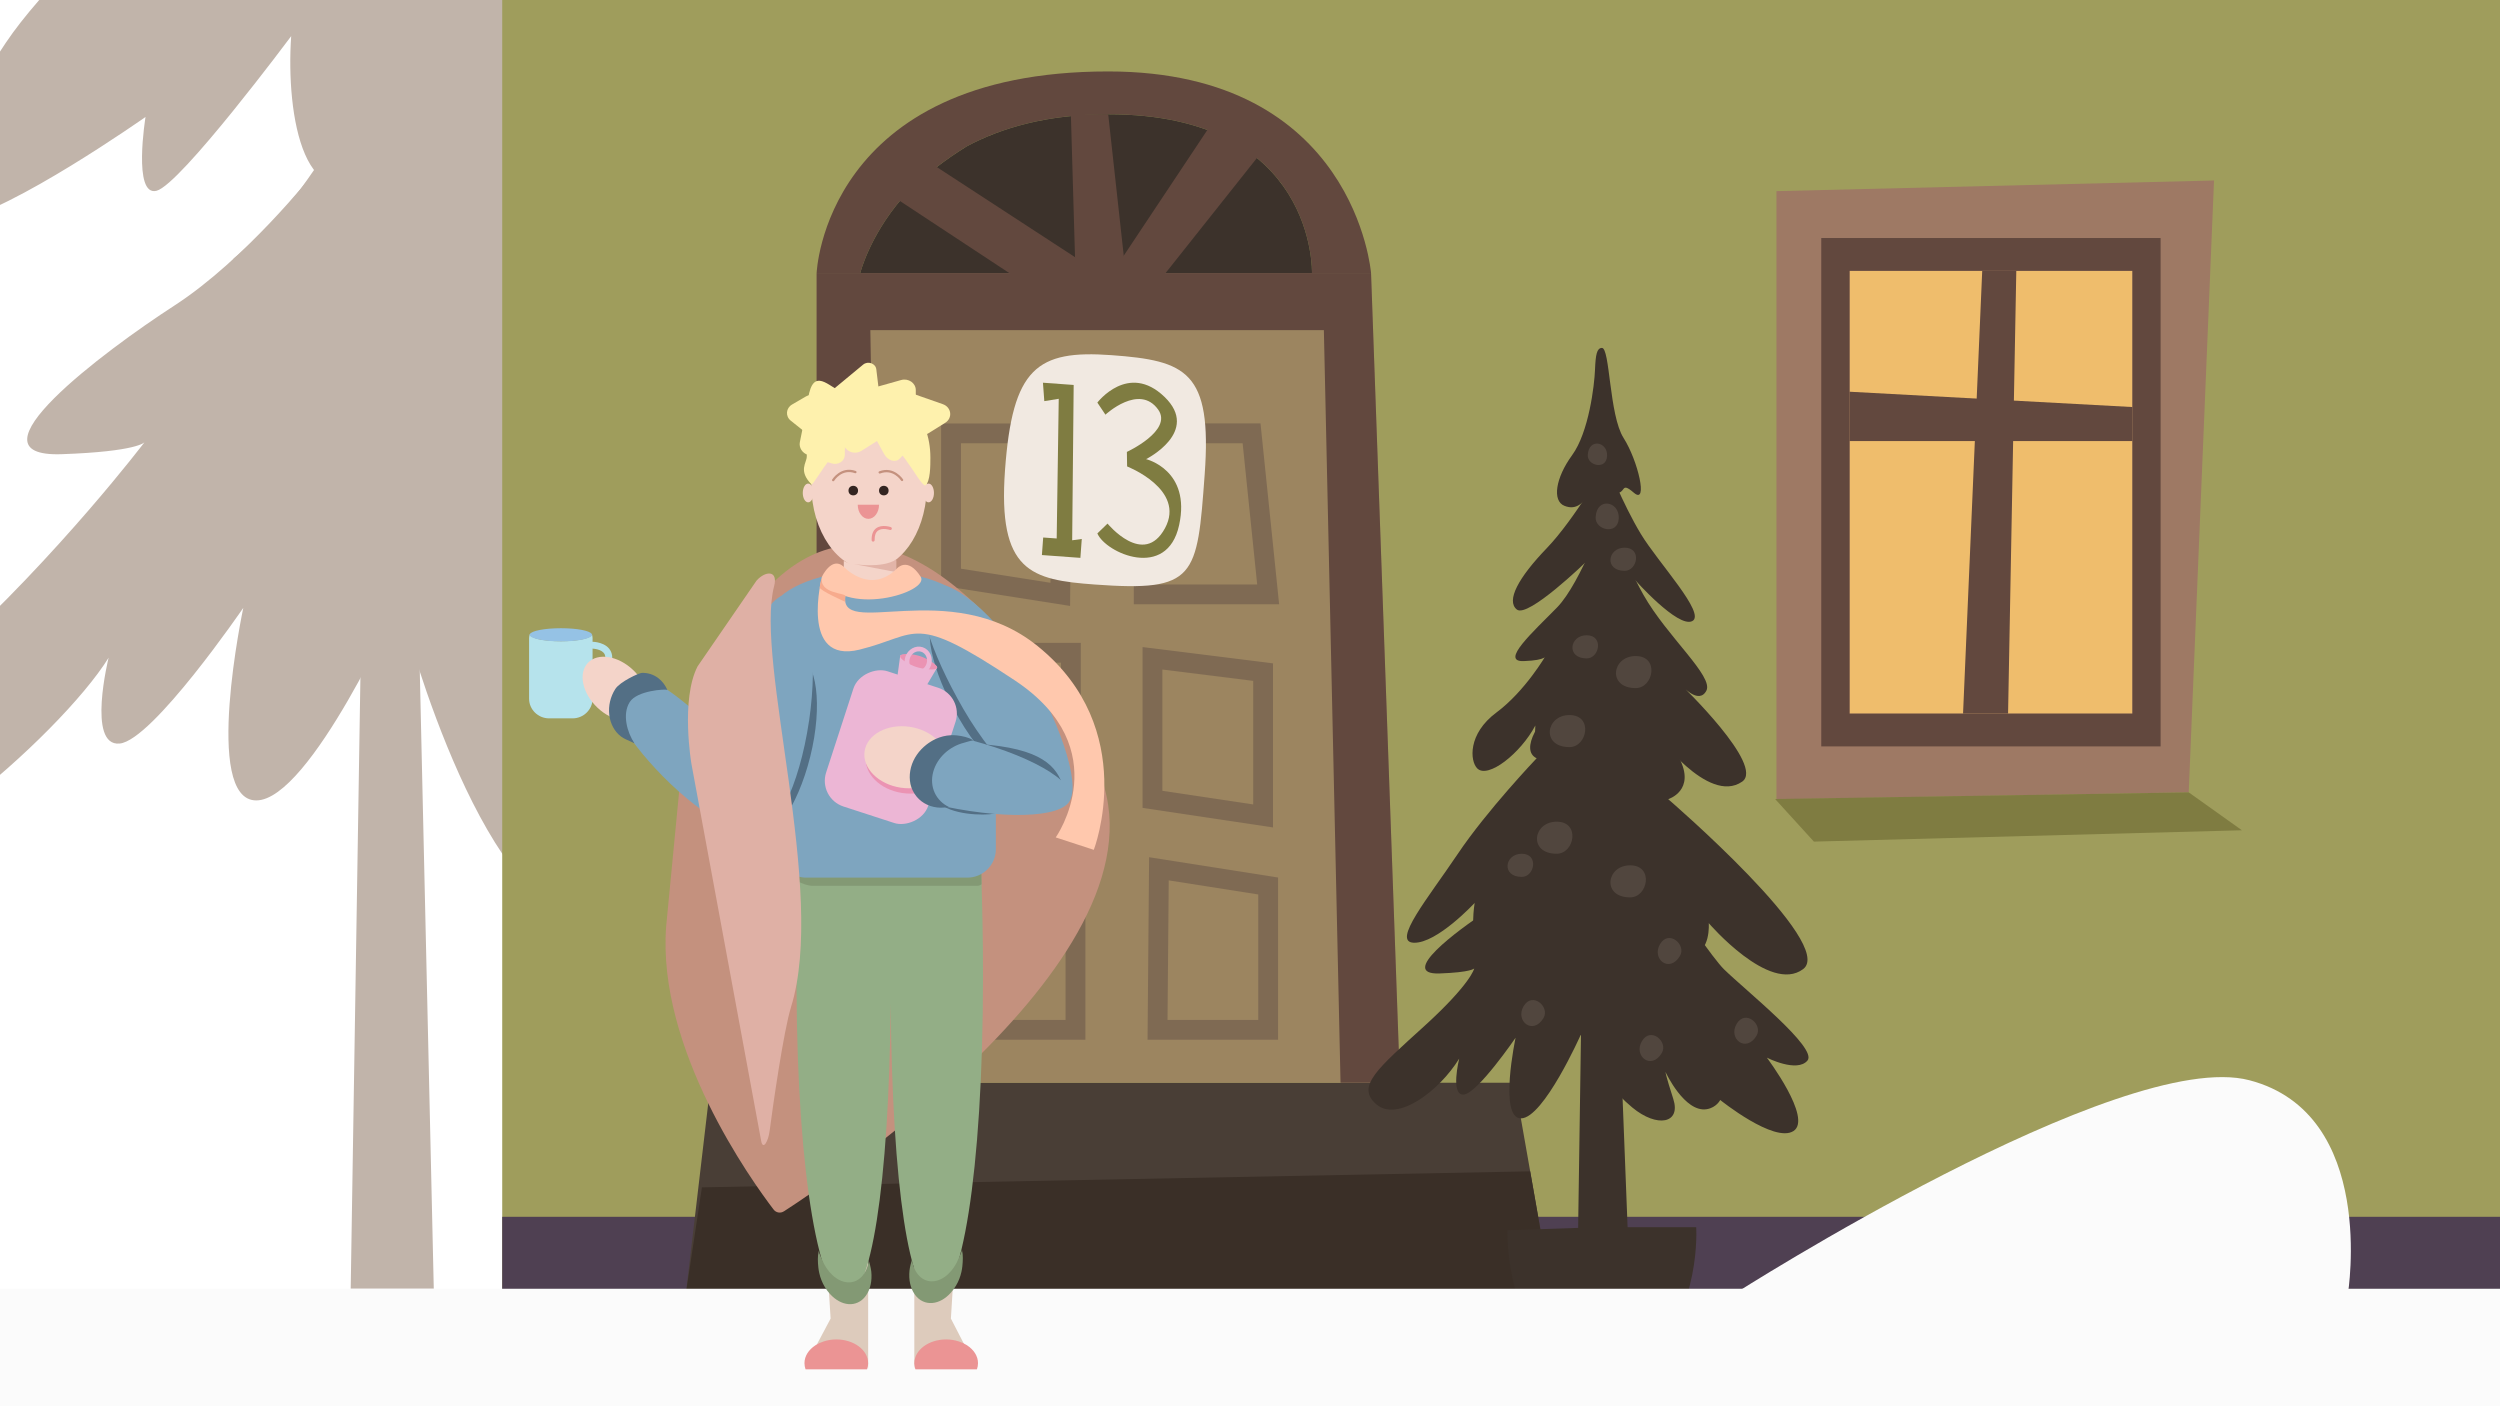 <?xml version="1.0" encoding="UTF-8"?><svg id="Ebene_1" xmlns="http://www.w3.org/2000/svg" viewBox="0 0 1920 1080"><defs><style>.cls-1{fill:#f4d4c9;}.cls-2{fill:#f7ab8d;}.cls-3{fill:#ecb6d5;}.cls-4{fill:#eb9494;}.cls-5{fill:#eb93b3;}.cls-6{fill:#f1e9e1;}.cls-7{fill:#efbd6c;}.cls-8{fill:#ffc8ad;}.cls-9{fill:#fef1ad;}.cls-10{fill:#fbfbfb;}.cls-11{fill:#e5b6a3;}.cls-12{fill:#7f6a53;}.cls-13{fill:#7ea5bf;}.cls-14{fill:#7f7c41;}.cls-15{fill:#9f9d5c;}.cls-16{fill:#93ae86;}.cls-17{fill:#b7b6ed;}.cls-18{fill:#9e7964;}.cls-19{fill:#9c8560;}.cls-20{fill:#c1b4aa;}.cls-21{fill:#b6e3ec;}.cls-22{fill:#332521;}.cls-23{fill:#ddcbbc;}.cls-24{fill:#c4917e;}.cls-25{fill:#e2b4a8;}.cls-26{fill:#dfb0a5;}.cls-27{fill:#95c2e5;}.cls-28{fill:#536f85;}.cls-29{fill:#493e36;}.cls-30{fill:#3a2f27;}.cls-31{fill:#3c322b;}.cls-32{fill:#62483e;}.cls-33{fill:#62554f;}.cls-34{fill:#839974;}.cls-35{fill:#51463e;}.cls-36{fill:#4f4052;}</style></defs><g><polygon class="cls-20" points="301.24 -418.39 291.69 -418.39 269.34 989.77 333.14 989.77 301.24 -418.39"/><path class="cls-20" d="M240.48,133.51s-52.1,65.9-106.51,101.14c-54.4,35.25-163.3,116.83-86.59,114.17,58.31-2.02,63.6-9.19,63.6-9.19,0,0-65.13,85.82-150.95,163.98-85.82,78.16-139.46,124.9-101.14,157.85,38.31,32.95,186.96-95.78,224.51-156.31,0,0-16.86,68.2,8.43,65.9,25.29-2.3,95.01-104.21,95.01-104.21,0,0-31.42,147.88,9.96,147.88s109.57-153.25,109.57-153.25c0,0,53.64,216.08,135.62,245.96,81.99,29.88,65.9-39.84,51.34-85.05-14.56-45.21-31.42-92.72-31.42-92.72,0,0,34.89,75.15,75.86,68.2,17.73-3.01,24.52-16.86,24.52-16.86,0,0,137.16,121.07,172.4,98.08,35.25-22.99-52.1-155.55-52.1-155.55,0,0,52.87,30.65,72.03,7.66,19.16-22.99-146.35-151.72-185.43-190.03C530.12,302.85,329.55-6.13,329.55-6.13l-89.07,139.64Z"/><path class="cls-20" d="M179.44,198.6s-29.42,73.05,40.71,79.39c70.13,6.34,93.39-19.03,93.39-19.03,0,0,7.23,61.32,52.25,59.2,45.02-2.11,57.7-25.37,57.7-25.37,0,0,79.89,44.68,102.32-7.26L329.55-6.13s-75.43,120.2-98.69,151.22c-23.26,31.02-51.42,53.5-51.42,53.5Z"/><path class="cls-20" d="M361.32-411.51s-23.02,71.36-78.27,117.4c-55.25,46.04-88.63,103.59-57.55,118.55,0,0-166.9,127.76-220.99,208.33C-49.58,113.34-75.98,176.42-33.83,169.52c42.14-6.9,145.59-79.69,145.59-79.69,0,0-9.96,61.3,8.43,56.7,18.39-4.6,103.44-118.77,103.44-118.77-4.22,60.51,10.09,147.77,67.31,100.57,0,0,15.73,115.87,81.54,115.87s77.24-94.41,77.24-94.41c0,0,21.46,40.05,58.65,35.76,37.19-4.29,32.9-58.65,32.9-58.65,0,0,111.57,130.17,173.08,84.4,61.51-45.77-247.47-311.84-247.47-311.84,0,0,51.5-15.73,20.03-75.81-31.47-60.08-125.57-235.17-125.57-235.17Z"/></g><g><rect class="cls-15" x="385.7" y="-6.13" width="1586.24" height="998.55"/><rect class="cls-36" x="385.7" y="934.5" width="1586.24" height="57.92"/><polygon class="cls-29" points="526.89 992.42 545.79 831.56 1163.2 831.56 1191.52 992.37 526.89 992.42"/><polygon class="cls-30" points="539.07 911.89 1175.18 899.58 1191.52 992.37 526.89 992.42 539.07 911.89"/><g><polygon class="cls-18" points="1680.94 608.53 1700.36 138.62 1364.32 146.79 1364.32 613.86 1680.94 608.53"/><rect class="cls-7" x="1420.45" y="207.97" width="217.26" height="340.1"/><path class="cls-32" d="M1398.73,573.24V182.8h260.62v390.44h-260.62Zm238.98-365.27h-217.26v340.1h217.26V207.97Z"/><polygon class="cls-32" points="1507.62 548.07 1522.34 207.97 1548.52 207.97 1542.2 548.07 1507.62 548.07"/><polygon class="cls-32" points="1637.71 312.61 1420.45 300.84 1420.45 338.75 1637.71 338.75 1637.71 312.61"/><polyline class="cls-14" points="1680.94 608.53 1363.26 613.62 1393.07 646.36 1721.81 637.66 1680.94 608.53"/></g><g><path class="cls-32" d="M1007.59,209.7s3.65-121.94-156.49-121.94c-46.28,0-81.75,10.2-108.69,24.66-16.75,10.35-31.36,21.92-43.69,33.34l-.15,.15c-29.84,31.36-37.91,63.78-37.91,63.78h-33.49s5.94-154.82,223.93-154.82c189.83,0,201.86,154.82,201.86,154.82h-45.36Z"/><polygon class="cls-19" points="1075.18 831.56 627.17 831.56 627.17 209.7 1052.96 209.7 1075.18 831.56"/><path class="cls-31" d="M1007.59,209.7h-346.93s8.07-32.43,37.91-63.78l.15-.15c12.33-11.42,26.94-22.99,43.69-33.34,26.94-14.46,62.41-24.66,108.69-24.66,160.15,0,156.49,121.94,156.49,121.94Z"/><g><path class="cls-12" d="M821.82,465.36l-99.05-15.59v-124.57h100.26l-1.2,140.17Zm-83.83-28.6l68.76,10.82,.94-107.16h-69.69v96.34Z"/><path class="cls-12" d="M982.38,464.08h-111.62v-138.89h97.31l14.3,138.89Zm-96.39-15.22h79.53l-11.18-108.44h-68.35v108.44Z"/><path class="cls-12" d="M981.56,798.51h-100.24l1.19-140.17,99.05,15.59v124.57Zm-84.9-15.22h69.68v-96.34l-68.76-10.82-.92,107.16Z"/><path class="cls-12" d="M833.58,798.51h-97.31l-14.33-138.89h111.65v138.89Zm-83.58-15.22h68.35v-108.44h-79.53l11.18,108.44Z"/><path class="cls-12" d="M830.04,630h-115.35l16.74-136.3h98.61v136.3Zm-98.13-15.22h82.91v-105.85h-69.92l-12.99,105.85Z"/><path class="cls-12" d="M977.67,635.48l-100.18-15.02v-123.51l100.18,12.52v126.01Zm-84.96-28.13l69.74,10.46v-94.9l-69.74-8.71v93.15Z"/></g><polygon class="cls-32" points="825.97 209.7 822.43 87.77 851.1 87.77 865.27 216.68 825.97 209.7"/><polygon class="cls-32" points="851.18 214.18 931.47 93.48 973.95 110.48 878.37 230.85 851.18 214.18"/><polygon class="cls-32" points="709.5 121.81 851.18 214.18 807.21 230.85 682.59 148.73 709.5 121.81"/><path class="cls-33" d="M729.48,585.54c19.89,0,25.39-13.01,26.12-24.4,.73-11.39-8.22-18.35-26.12-18.35-11.02,0-17.9,6.05-18.89,23.91-.99,17.85,18.89,18.85,18.89,18.85Z"/><polygon class="cls-32" points="1075.18 831.56 1029.53 831.56 1016.73 253.54 668.42 253.54 678.03 831.56 627.17 831.56 627.17 209.7 1052.96 209.7 1075.18 831.56"/></g><g><path class="cls-6" d="M840.76,448.91c77.85,5.68,78.66-5.44,84.44-84.63,5.78-79.19-14.22-87.33-71.58-91.52-57.36-4.19-76.04,9.88-81.76,88.12-5.71,78.24,20.17,84.47,68.9,88.03Z"/><polygon class="cls-14" points="813.11 306.28 811.54 413.55 801.17 412.8 800.18 426.28 829.74 428.44 830.8 413.92 823.43 414.94 824.58 295.64 800.98 293.92 802.03 308.07 813.11 306.28"/><path class="cls-14" d="M848.97,318.46l-6.2-9.27s23.76-31.22,51.57-4.39c27.81,26.83-14.15,47.81-14.15,47.81,0,0,34.64,8.29,25.37,50.73-9.27,42.44-56.3,21.46-62.79,6.34l7.82-7.57s27.73,33.86,44.13,3.54c16.11-29.78-29.1-47.43-29.1-47.43l-.18-11.16s35.54-16.38,24.03-32.5c-14.51-20.31-40.49,3.9-40.49,3.9Z"/></g><path class="cls-10" d="M1331.96,993.7s297.21-189.86,395.61-164.07c98.4,25.79,75.61,164.07,75.61,164.07h-471.23Z"/><g><g><g><polygon class="cls-31" points="1226.67 342.64 1220.89 342.64 1211.85 953.65 1250.43 953.65 1226.67 342.64"/><path class="cls-31" d="M1186.41,657.49s-21.81,27.58-44.58,42.34c-22.77,14.75-68.36,48.91-36.24,47.79,24.41-.85,26.62-3.85,26.62-3.85,0,0-2.24,11.4-38.16,44.11-35.92,32.72-53.04,46.47-37,60.26,16.04,13.79,47.9-9.75,63.61-35.09,0,0-7.06,28.55,3.53,27.58,10.58-.96,39.77-43.62,39.77-43.62,0,0-13.15,61.9,4.17,61.9s45.87-64.15,45.87-64.15c0,0,11.48,32.54,39.62,55.82,19.01,15.74,37.56,12.37,31.47-6.56-6.09-18.92-5.98-20.72-5.98-20.72,0,0,14.6,31.46,31.75,28.55,7.42-1.26,10.26-7.06,10.26-7.06,0,0,41.55,33.44,56.31,23.82,14.75-9.62-20.48-56.32-20.48-56.32,0,0,23.19,11.82,31.21,2.19,8.02-9.62-47.79-54.04-64.15-70.08-16.36-16.04-100.32-145.38-100.32-145.38l-37.28,58.45Z"/><path class="cls-31" d="M1230.2,267.19c6.35-.39,5.56,51.66,16.69,69.14,11.13,17.48,19.07,51.66,7.95,42.12-11.13-9.54-4.94,1.47-15.63,.29-10.68-1.19-6.88-20.41-14.48-6.41-7.6,14-13.77,19.94-23.26,16.14-9.49-3.8-6.88-21.36,5.93-38.92,12.82-17.56,17.09-53.64,17.56-65.51,.47-11.87,1.44-16.62,5.23-16.85Z"/><path class="cls-31" d="M1233.98,355.47s-24.57,43.2-46.17,65.65c-21.6,22.45-31.34,40.24-22.87,47.01,8.47,6.78,52.94-36.43,52.94-36.43,0,0,12.28,40.24,27.95,39.81,15.67-.42,9.74-26.26,9.74-26.26,0,0,33.04,37.27,44.05,31.77,11.01-5.51-26.22-45-39.44-66.92-14.21-23.56-26.21-54.64-26.21-54.64Z"/><path class="cls-31" d="M1234.76,389.6s-20.36,57.98-38.99,76.97c-18.63,18.99-43.95,41.79-25.59,41.15,18.36-.63,17.09-4.43,17.09-4.43,0,0-15.86,27.45-38.02,43.91-22.16,16.46-20.32,37.34-14.73,42.93,8.19,8.19,33.23-11.42,44.62-32.94,0,0-2.01,23.34,8.76,25.88,10.76,2.53,34.57-44.95,34.38-60.15,0,0,1.71,66.48,21.97,64.58,0,0,15.19-1.9,12.66-34.82,0,0,5.96,23.78,12.08,20.9,3.69-1.74,2.48-10.93,2.48-10.93,0,0,40.16,55.83,66.47,37.67,17.76-12.27-46.52-74.02-46.52-74.02,0,0,13.11,15.23,19.03,4.23,5.92-11-30.03-41.45-48.22-73.59-18.19-32.14-27.48-67.33-27.48-67.33Z"/><path class="cls-31" d="M1237,483.59s-9.64,29.87-32.76,49.14c-23.13,19.27-37.1,43.36-24.09,49.63,0,0-38.05,39.87-60.69,73.6-22.65,33.73-50.74,67.43-33.72,68.06,17.86,.66,46.8-30.57,46.8-30.57,0,0-4.17,25.66,3.53,23.74,7.7-1.92,43.3-49.72,43.3-49.72-1.77,25.33,4.22,61.86,28.17,42.1,0,0,6.59,48.5,34.13,48.5s32.33-39.52,32.33-39.52c0,0,8.98,16.77,24.55,14.97,15.57-1.8,13.77-24.55,13.77-24.55,0,0,46.71,54.49,72.45,35.33,25.75-19.16-103.59-130.54-103.59-130.54,0,0,21.56-6.59,8.38-31.74-13.17-25.15-52.57-98.44-52.57-98.44Z"/></g><g><path class="cls-35" d="M1168.72,673.46c9.9,0,13.26-17.78,0-17.78s-15.82,17.78,0,17.78Z"/><path class="cls-35" d="M1218.55,505.66c9.9,0,13.26-17.78,0-17.78s-15.82,17.78,0,17.78Z"/><path class="cls-35" d="M1247.75,438.4c9.9,0,13.26-17.78,0-17.78s-15.82,17.78,0,17.78Z"/><path class="cls-35" d="M1225.45,397.26c-.47,9.89,17.13,14.09,17.76,.84,.62-13.25-17.01-16.64-17.76-.84Z"/><path class="cls-35" d="M1219.42,349.46c-.39,8.26,14.31,11.76,14.83,.7,.52-11.06-14.21-13.9-14.83-.7Z"/><path class="cls-35" d="M1290.22,734.14c5.05-8.51-8.51-20.48-15.29-9.08-6.77,11.41,7.21,22.68,15.29,9.08Z"/><path class="cls-35" d="M1349.04,795.38c5.05-8.51-8.51-20.48-15.29-9.08-6.77,11.41,7.21,22.68,15.29,9.08Z"/><path class="cls-35" d="M1276.29,808.66c5.05-8.51-8.51-20.48-15.29-9.08-6.77,11.41,7.21,22.68,15.29,9.08Z"/><path class="cls-35" d="M1185.44,781.8c5.05-8.51-8.51-20.48-15.29-9.08-6.77,11.41,7.21,22.68,15.29,9.08Z"/><path class="cls-35" d="M1195.53,655.68c13.71,0,18.37-24.62,0-24.62s-21.91,24.62,0,24.62Z"/><path class="cls-35" d="M1251.95,689.19c13.71,0,18.37-24.62,0-24.62s-21.91,24.62,0,24.62Z"/><path class="cls-35" d="M1205.36,573.78c13.71,0,18.37-24.62,0-24.62s-21.91,24.62,0,24.62Z"/><path class="cls-35" d="M1256.21,528.46c13.71,0,18.37-24.62,0-24.62s-21.91,24.62,0,24.62Z"/></g></g><path class="cls-31" d="M1227.8,942.48h74.88s4.25,63.52-37.44,102.51h-73.9s-33.63-36.71-33.63-100.16l70.1-2.35Z"/></g></g><rect class="cls-10" y="989.77" width="1920" height="90.23"/><g id="August_Mackenzie"><g><path class="cls-24" d="M601.98,930.32c-2.57,1.67-5.97,1.07-7.84-1.37-16.65-21.79-89.93-123.57-82.49-217.9l11.45-118.86c-.93,2.67-.47,0,.6-4.67,1.4-6.27,10.41-6.11,11.55,.23l42.35,235.06c1.17,6.44,10.44,6.47,11.58,0,2.64-14.82,6.57-31.23,12.25-49.35,29.57-94.47,2.87-248.97-6.21-295.05-1-5.07-7.61-6.51-10.58-2.27l-10.68,15.18c-4.37,6.21-13.85,0-9.84-6.44,1.13-1.84,2.3-3.64,3.47-5.44,45.15-68.71,132.58-124.67,268.62,98.21,85.19,139.58-194.88,327.29-234.15,352.65l-.07,.03Z"/><path class="cls-23" d="M666.75,925.78v125.87c0-12.38-11.01-22.46-24.59-22.46-3.47,0-6.77,2.27-9.78,3.47-2.3,.9-6.21,9.54-8.08,11.01-.17,.13,.5-6.31,.5-6.31l13.11-24.69-5.51-86.89c2.57,4.07,9.31,6.94,17.19,6.94s14.62-2.9,17.19-6.94h-.03Z"/><path class="cls-4" d="M666.75,1046.94c0,1.64-.27,3.24-.87,4.71h-47.22c-.53-1.5-.83-3.07-.83-4.71,0-5.44,3.2-10.31,8.28-13.65,0,0,.07-.07,.23-.17,1.87-1.2,3.94-2.17,6.24-2.9,2.97-.97,6.27-1.54,9.71-1.54,13.48,0,24.43,8.18,24.43,18.25h.03Z"/><path class="cls-23" d="M702.19,925.78v125.87c0-12.38,10.71-22.46,23.93-22.46,3.37,0,6.61,2.27,9.51,3.47,2.24,.9,6.04,9.54,7.88,11.01,.17,.13-.47-6.31-.47-6.31l-12.75-24.69,5.37-86.89c-2.5,4.07-9.08,6.94-16.72,6.94s-14.22-2.9-16.72-6.94h-.03Z"/><path class="cls-4" d="M702.19,1046.94c0,1.64,.27,3.24,.87,4.71h47.22c.53-1.5,.83-3.07,.83-4.71,0-5.44-3.2-10.31-8.28-13.65,0,0-.07-.07-.23-.17-1.87-1.2-3.94-2.17-6.24-2.9-2.97-.97-6.27-1.54-9.71-1.54-13.48,0-24.43,8.18-24.43,18.25h-.03Z"/><path class="cls-16" d="M754.95,749.76c0,153.63-17.12,247.54-36.81,247.54s-32.84-85.26-34.1-226.21c-1.27,140.99-15.55,225.88-34.57,225.88s-37.21-89.26-37.74-238.76c-.03-2.37-.03-4.71-.03-7.11v-1.23c0-16.42,.23-32.5,.5-48.12,.07-.7,.07-1.4,.07-2.1,.03-.97,.03-1.87,.1-2.84h0c.03-2.5,.1-4.94,.23-7.34-.07-.13-.07-.33,0-.43,.03-2.64,.1-5.27,.27-7.91-.07-.03,0-.03,0-.03,.13-5.41,.33-10.74,.57-16.02,.53-13.31,38.24-.13,38.24-.13,.1,.1,.27,.23,.37,.33h29.16l29.73-.03c2.2-.93,4.5-1.67,7.04-2.07,1.77-1.2,3.57-2.4,5.27-3.54,.1-.03,.1-.07,.1-.07,3.87-3.44,29.63-2.5,30,5.57,.4,10.18,.73,20.62,.97,31.3,0,.23,.03,.47,.03,.73,.07,2.24,.1,4.5,.1,6.77,.07,.37,.07,.77,.07,1.17,.3,14.55,.43,29.47,.43,44.68v-.03Z"/><path class="cls-34" d="M753.81,679.15c-1.67,1.1-2.37,1.17-3.97,1.17h-125.9c-3.34,0-8.11-1.8-11.01-3.3,.8-5.17-1.1-9.58-.1-13.21,1.87,.57,8.71,3,10.71,3h125.87c.47,0,3.27-.43,3.74-.53,.77,4.2,.57,7.91,.67,12.85v.03Z"/><rect class="cls-13" x="596.94" y="530.32" width="167.88" height="143.69" rx="21.86" ry="21.86"/><path class="cls-1" d="M711.87,372.41v.07c0,1.37,0,2.77-.1,4.1-1.47,33.87-20.72,60.67-44.31,60.67s-44.35-29-44.35-64.77c0-2.17,.1-4.3,.23-6.41,.1-1.47,.23-2.94,.4-4.37,2.44-21.49,12.18-39.41,25.36-48.15,5.57-3.74,11.81-5.81,18.35-5.81,3.87,0,7.64,.73,11.25,2.1,1.77,.67,3.5,1.53,5.21,2.54,.87,.47,1.74,1,2.57,1.6,14.98,10.38,25.33,32.64,25.36,58.46l.03-.03Z"/><circle class="cls-22" cx="655.31" cy="376.78" r="3.67"/><circle class="cls-22" cx="678.77" cy="376.78" r="3.67"/><ellipse class="cls-1" cx="713.14" cy="378.59" rx="4.14" ry="7.21"/><ellipse class="cls-1" cx="620.67" cy="378.59" rx="4.14" ry="7.21"/><path class="cls-4" d="M675.1,387.63c0,5.97-3.67,10.85-8.18,10.85s-8.18-4.87-8.18-10.85c0,0,16.35,0,16.35,0Z"/><path class="cls-4" d="M670.56,415.98c-.62,0-1.13-.5-1.15-1.12-.11-4.3,1.08-7.4,3.54-9.2,4.34-3.17,10.93-.93,11.21-.83,.6,.21,.92,.86,.71,1.46-.21,.6-.88,.92-1.46,.71-.06-.02-5.74-1.94-9.1,.52-1.81,1.33-2.68,3.77-2.59,7.27,.02,.64-.49,1.17-1.12,1.18,0,0-.02,0-.03,0Z"/><ellipse class="cls-11" cx="720.88" cy="532.8" rx="19.92" ry="28.96" transform="translate(-51.23 988.2) rotate(-67)"/><path class="cls-1" d="M688.24,430.38v18.25s-.27-.07-.4-.13c-1.37-4.64-9.68-8.24-19.69-8.24s-19.02,3.87-19.85,8.84c-.1,.07-.17,.07-.27,.07v-18.39c3.07,1.6,6.31,2.7,9.68,3.27,3.34,1.2,6.84,1.8,10.44,1.8,6.31,0,12.31-1.94,17.79-5.44h2.3v-.03Z"/><path class="cls-13" d="M748.94,478.13h.1v112.26h-159.34v-112.26h.1c-.07-.6-.1-1.2-.1-1.8,0-17.49,24.69-32.2,58.33-36.64,.07,0,.13,0,.27-.03-.03,.17-.07,.33-.07,.47,0,.4,.17,1,.5,1.8,2.14,5.27,11.05,18.12,20.66,18.12s16.65-12.81,18.29-18.12c.27-.8,.4-1.4,.4-1.8,0-.3-.07-.53-.23-.8,.13,.03,.3,.03,.4,.07,34.87,4,60.8,19.05,60.8,36.94,0,.6-.03,1.2-.1,1.8h0Z"/><path class="cls-28" d="M787.38,522.61c21.42,37.11,34.24,81.09,20.22,89.16-14.02,8.11-49.55-22.76-70.98-59.86-21.42-37.11-29.67-73.01-15.65-81.12,14.02-8.11,44.98,14.68,66.41,51.79v.03Z"/><rect class="cls-3" x="629.56" y="532.56" width="109.22" height="82.49" rx="20.76" ry="20.76" transform="translate(-73.06 1047.04) rotate(-71.99)"/><path class="cls-3" d="M702.76,536.49l-12.65-4.1c-1.74-.57-2.67-2.44-2.1-4.17l3.34-24.53c.57-1.74,6.27-.23,8.01,.33l12.65,4.1c1.74,.57,8.24,3,7.68,4.71l-12.75,21.52c-.57,1.74-2.44,2.67-4.17,2.1v.03Z"/><path class="cls-5" d="M719.68,512.86c-.77,2.34-10.78,1.07-16.02-.63-5.24-1.7-13.08-6.21-12.31-8.51,.77-2.3,9.84-1.57,15.05,.13,5.24,1.7,14.02,6.71,13.28,9.04v-.03Z"/><path class="cls-3" d="M704.75,518.72c-1.02,0-2.03-.16-3.02-.48-5.43-1.77-8.31-7.95-6.42-13.79h0c1.9-5.83,7.86-9.15,13.3-7.38,2.66,.87,4.79,2.8,6,5.44,1.18,2.59,1.33,5.55,.42,8.35-.91,2.8-2.77,5.11-5.25,6.51-1.59,.9-3.31,1.35-5.02,1.35Zm-5.97-13.14c-1.28,3.93,.55,8.06,4.08,9.2,1.67,.55,3.5,.34,5.13-.58,1.68-.95,2.95-2.54,3.58-4.47,.63-1.93,.53-3.96-.27-5.72-.78-1.7-2.13-2.94-3.81-3.49-3.53-1.15-7.44,1.12-8.71,5.04h0Z"/><path class="cls-21" d="M453.19,531.79c-.65,0-1.3-.24-1.81-.72-1.06-1-1.11-2.67-.12-3.73,14.18-15.09,14.36-21.9,13.21-24.62-1.83-4.33-9.36-4.57-9.43-4.57-1.46-.02-2.62-1.22-2.59-2.68,.02-1.46,1.25-2.6,2.68-2.59,.45,0,11.02,.26,14.2,7.79,2.97,7.03-1.68,16.93-14.22,30.29-.52,.55-1.22,.83-1.92,.83Z"/><path class="cls-21" d="M455.09,490.07v46.58c0,8.24-6.91,15.05-15.35,15.05h-18.05c-8.44,0-15.35-6.81-15.35-15.05v-46.58c0-1.2,.27-2,.6-3.1,0,3.24,10.58,5.51,23.83,5.51s23.66-2.3,23.83-5.47c.27,1.07,.5,1.94,.5,3.07Z"/><path class="cls-27" d="M454.69,487.6c-.17,2.77-10.85,5.01-23.93,5.01s-23.96-2.27-23.96-5.07v-.13c0-.13,0-.23,.1-.37h0c1.3-2.6,11.48-4.57,23.86-4.57s22.09,1.9,23.69,4.37c.1,.23,.17,.5,.23,.77Z"/><ellipse class="cls-5" cx="696.43" cy="585.66" rx="23.63" ry="31.6" transform="translate(14.89 1188.59) rotate(-81.56)"/><ellipse class="cls-1" cx="695.27" cy="581.58" rx="23.63" ry="31.6" transform="translate(17.94 1183.95) rotate(-81.56)"/><path class="cls-1" d="M688.08,440.09c0,.4-.13,1-.4,1.8-1.64,5.27-8.68,18.12-18.29,18.12s-18.52-12.81-20.66-18.12c-.33-.8-.5-1.4-.5-1.8,0-.13,.03-.3,.07-.47,6.71-.87,13.75-1.33,21.09-1.33,6.37,0,12.55,.37,18.49,1,.13,.27,.23,.5,.23,.8h-.03Z"/><ellipse class="cls-28" cx="594.59" cy="574.19" rx="73.28" ry="28.53" transform="translate(-105.7 1013.3) rotate(-76.09)"/><path class="cls-13" d="M790.62,515.17c25.26,43.75,42.05,94.6,28.03,102.71-14.02,8.11-53.52-29.63-78.79-73.38-25.26-43.75-39.84-86.49-25.79-94.57,14.02-8.11,51.32,21.52,76.58,65.27l-.03-.03Z"/><path class="cls-28" d="M816.68,604.7c2.6,8.78-34.84,6.44-51.66,19.69-2.04,1.6-27.13,2.9-40.78-5.34-9.38-5.64,9.81-48.89,26.66-47.75,49.35,3.27,60.97,17.29,65.77,33.4Z"/><path class="cls-13" d="M821.79,614.37c-5.67,14.15-53.02,15.45-105.78,2.9-12.41-2.9,2.4-55.46,20.42-51.16,52.76,12.51,91,34.14,85.36,48.29v-.03Z"/><path class="cls-13" d="M621.3,553.88c-7.34,49.99-26.3,88.6-42.28,86.23-15.98-2.37-23.06-44.78-15.68-94.77,7.34-49.99,26.63-90.93,42.65-88.56,16.02,2.37,22.69,47.12,15.35,97.11h-.03Z"/><path class="cls-28" d="M503.28,534.02c4.97,2.27,10.34,5.17,15.98,8.58,7.14,4.3,14.75,9.48,22.42,15.32,31.67,24.13,52.99,51.06,47.65,60.1-5.31,9.04-35.27-3.2-66.94-27.33-7.21-5.51-13.85-11.11-19.82-16.65-5.11-4.77-9.64-9.41-13.55-13.85-1.5-5.01-1.33-10.64,.8-15.62,2.67-6.21,7.81-9.98,13.41-10.54h.03Z"/><ellipse class="cls-1" cx="472.51" cy="529" rx="19.92" ry="28.96" transform="translate(-236.44 506.74) rotate(-46.43)"/><path class="cls-28" d="M747.04,568.39s.33,.2,.5,.3c-2.24,.1-5.14,1.23-7.31,1.77-11.01,2.84-20.49,11.35-23.49,22.26-3.17,11.58,2.07,22.29,12.05,27.06-.27,0-.53,.1-.77,.07-.37,.07-.73,.17-1.13,.17-.73,.13-1.43,.2-2.17,.2-1.67,.17-3.3,.1-4.97-.07-7.51-.9-13.51-4.71-17.15-10.21-.17-.17-.27-.37-.37-.57-1.87-2.87-3.04-6.24-3.4-9.81h0c-.37-3.3-.1-6.74,.83-10.28,1.87-6.91,6.14-12.91,11.75-17.32,2.17-1.7,4.54-3.17,7.01-4.34,3.77-1.77,7.81-2.8,11.88-2.97,1.53-.1,3.04,0,4.5,.13,4.27,.5,8.98,1.43,12.21,3.54l.03,.07Z"/><path class="cls-13" d="M504.71,524.78c5.71,3.37,11.68,7.51,17.85,12.35,7.84,6.07,15.92,13.28,23.86,21.32,32.77,33.17,50.96,68.54,40.64,78.99-10.31,10.41-45.22-8.04-77.98-41.21-7.44-7.57-14.15-15.18-19.95-22.66-4.94-6.41-9.21-12.61-12.71-18.52-.13-6.31,2.14-13.15,6.77-18.99,5.81-7.27,13.92-11.28,21.52-11.28Z"/><path class="cls-28" d="M492.96,516.77c4.4-.13,8.81,1.13,12.58,4,3,2.27,5.27,5.31,6.84,8.74,.07,.1,.13,.2,.17,.33-1.6-.8-23.26,.47-28.9,9.31-5.97,9.41-1.97,23.36,3.6,31.73-.2-.07-6.01-2.77-6.81-3.17-1.23-.53-2.4-1.27-3.5-2.07-5.07-3.84-8.11-9.74-8.98-16.28-.03-.23-.07-.43-.07-.7-.7-6.47,.8-13.48,4.67-19.52,3.57-5.61,18.22-12.31,20.36-12.35l.03-.03Z"/><path class="cls-17" d="M724.72,512.53s-.03,.1-.1,.17c-.03,.07-.1,.13-.13,.13,.03-.07,.07-.1,.1-.13,.1-.13,.13-.17,.13-.17Z"/><path class="cls-25" d="M688.24,439.38l-32.6-6.21s21.72,3.64,32.6-3.47v9.68Z"/><path class="cls-24" d="M639.89,369.64c-.16,0-.33-.04-.47-.14-.42-.26-.55-.81-.3-1.24,.07-.11,6.68-10.62,18.12-6.55,.47,.17,.71,.68,.54,1.15-.17,.47-.68,.71-1.15,.55-10.04-3.58-15.74,5.41-15.98,5.8-.17,.28-.47,.43-.77,.43Z"/><path class="cls-24" d="M692.78,369.51c-.29,0-.58-.15-.76-.41-.24-.38-6.11-9.24-16.08-5.45-.45,.17-.98-.06-1.16-.52s.06-.99,.52-1.16c11.32-4.31,18.16,6.05,18.23,6.16,.27,.42,.15,.97-.27,1.24-.15,.1-.32,.15-.49,.15Z"/><path class="cls-34" d="M628.58,961.22c0-.17,.07-.33,.13-.53,.47,2.07,1.77,4.61,2.54,6.51,3.94,9.78,11.48,16.99,19.55,17.62,8.51,.67,14.95-6.34,16.42-16.62,.07,.23,.17,.5,.2,.7,.1,.33,.23,.67,.33,1.03,.2,.67,.4,1.33,.53,2,.4,1.54,.67,3.07,.87,4.67,.73,7.21-.8,13.58-3.9,18.12-.1,.17-.2,.3-.33,.47-1.64,2.3-3.74,4.07-6.14,5.14h0c-2.17,1-4.6,1.43-7.17,1.23-5.07-.4-9.98-3.24-14.02-7.61-1.57-1.67-3-3.64-4.24-5.74-1.9-3.17-3.34-6.77-4.17-10.54-.33-1.4-.53-2.84-.7-4.27-.43-4.1-.63-8.71,.23-12.15l-.13-.03Z"/><path class="cls-34" d="M738.93,960.42c0-.17-.07-.33-.13-.53-.47,2.07-1.77,4.61-2.54,6.51-3.94,9.78-11.48,16.99-19.49,17.62-8.51,.7-14.92-6.34-16.35-16.62-.07,.23-.17,.5-.2,.7-.1,.33-.23,.67-.33,1.03-.2,.67-.4,1.33-.53,2-.4,1.54-.67,3.07-.87,4.67-.73,7.21,.77,13.58,3.9,18.09,.1,.17,.2,.3,.33,.47,1.64,2.3,3.74,4.07,6.11,5.11h0c2.17,1,4.57,1.43,7.17,1.23,5.07-.4,9.98-3.24,13.98-7.61,1.57-1.67,3-3.64,4.24-5.74,1.9-3.17,3.34-6.77,4.17-10.58,.33-1.4,.53-2.84,.7-4.27,.43-4.1,.63-8.71-.23-12.15l.07,.07Z"/><path class="cls-9" d="M714.54,351.39c0,6.24,0,18.59-3.87,21.39-4.5,1.07-22.66-41.91-44.05-41.91-20.29,0-40.91,41.28-43.35,41.18-10.48-10.64-3.67-16.58-3.67-21.42,0-32.67,22.76-51.76,47.85-51.76s47.08,19.85,47.08,52.52Z"/><path class="cls-9" d="M694.62,320.46h-40.94c-4.3,0-7.94-2.9-8.61-6.84l-.2-1.2c-.67-3.97,1.94-7.81,6.07-8.98l41.14-11.58c5.61-1.57,11.25,2.3,11.25,7.74v12.75c0,4.47-3.9,8.08-8.71,8.08v.03Z"/><path class="cls-9" d="M703.59,333.14l-25.93-13.81c-2.67-1.43-4.34-4.04-4.4-6.91l-.13-8.01c-.1-5.74,6.07-9.74,11.88-7.71l39.11,13.71c6.64,2.34,7.68,10.64,1.77,14.32l-13.01,8.11c-2.77,1.74-6.37,1.84-9.24,.3h-.03Z"/><path class="cls-9" d="M650.27,312.68l-18.22,32.47c-2.17,3.84-7.01,5.64-11.45,4.27h0c-4.47-1.4-7.17-5.64-6.31-9.91l5.67-28.13c2.9-30.67,14.58-16.12,24.83-11.21l1.43,.7c4.64,2.24,6.44,7.54,4.04,11.85v-.03Z"/><path class="cls-9" d="M672.73,309.71l-27.86,16.52c-1.8,1.07-4.1,1.2-6.01,.3l-12.61-5.81c-3.87-1.77-4.57-6.61-1.33-9.28l37.94-31.4c3.7-3.07,9.58-.97,10.14,3.57l2.5,20.69c.27,2.14-.8,4.24-2.77,5.37v.03Z"/><path class="cls-9" d="M675.26,327.76l27.1-12.75c3.04-1.43,7.07,.07,9.58,3.5l.33,.47c2.5,3.47,2.64,7.91,.3,10.38l-21.62,22.89c-3.14,3.34-9.11,1.6-11.88-3.47l-5.84-10.61c-2.27-4.17-1.37-8.81,2-10.41h.03Z"/><path class="cls-9" d="M631.08,307.64l9.04,17.89c.5,1.03,.8,2.14,.8,3.27v4.24c0,6.61-8.38,10.18-13.78,5.87l-19.85-15.85c-4.24-3.4-3.74-9.61,1-12.38l10.78-6.27c4.24-2.47,9.88-.93,11.98,3.27l.03-.03Z"/><path class="cls-9" d="M620.4,342.18l9.41-18.82c.47-.93,1.13-1.74,1.97-2.4l5.01-3.9c4.94-3.87,12.48-.57,12.38,5.41l-.37,26.93c-.07,4.71-5.01,7.98-9.84,6.54l-14.05-4.17c-4.3-1.27-6.44-5.77-4.54-9.58h.03Z"/><path class="cls-9" d="M695.38,324.89l-33.8,21.36c-3.54,2.24-8.34,1.77-11.28-1.13l-.9-.87c-2.97-2.94-3.17-7.44-.43-10.58l26.93-31.03c3.67-4.24,10.71-3.97,14.02,.5l7.78,10.54c2.7,3.67,1.7,8.71-2.27,11.21h-.03Z"/><path class="cls-8" d="M647.6,434.91s20.39,22.49,41.21,1.74c0,0,8.08-9.61,18.25,6.24,7.71,11.98-60.07,32.47-75.78-.07,0,0,7.37-15.55,16.32-7.91Z"/><path class="cls-8" d="M649.5,455.94c-7.88,36.61,79.45-14.65,147.39,40.24,78.99,63.84,43.15,156.5,43.15,156.5l-29.23-9.54s47.99-67.87-31.47-120.63c-79.42-52.76-72.85-35.04-119.23-23.59-46.38,11.45-28.83-56.06-28.83-56.06l18.22,13.11v-.03Z"/><path class="cls-2" d="M631.28,442.82s-1.47,5.87-1.8,8.21c-.33,2.34,19.65,11.15,19.65,11.15,0,0-.2-1.94,.17-4.34,.4-2.7-20.72-1.43-18.02-14.98v-.03Z"/><path class="cls-26" d="M607.49,773.51c-5.61,17.89-13.92,75.75-16.45,95.24-1,7.71-5.07,15.05-6.47,7.44l-53.56-289.58s-8.44-49.45,4.77-74.91l45.25-65.8c6.74-7.57,16.78-8.21,13.48,4.34-15.08,57.36,40.81,234.35,12.95,323.28h.03Z"/></g></g></svg>